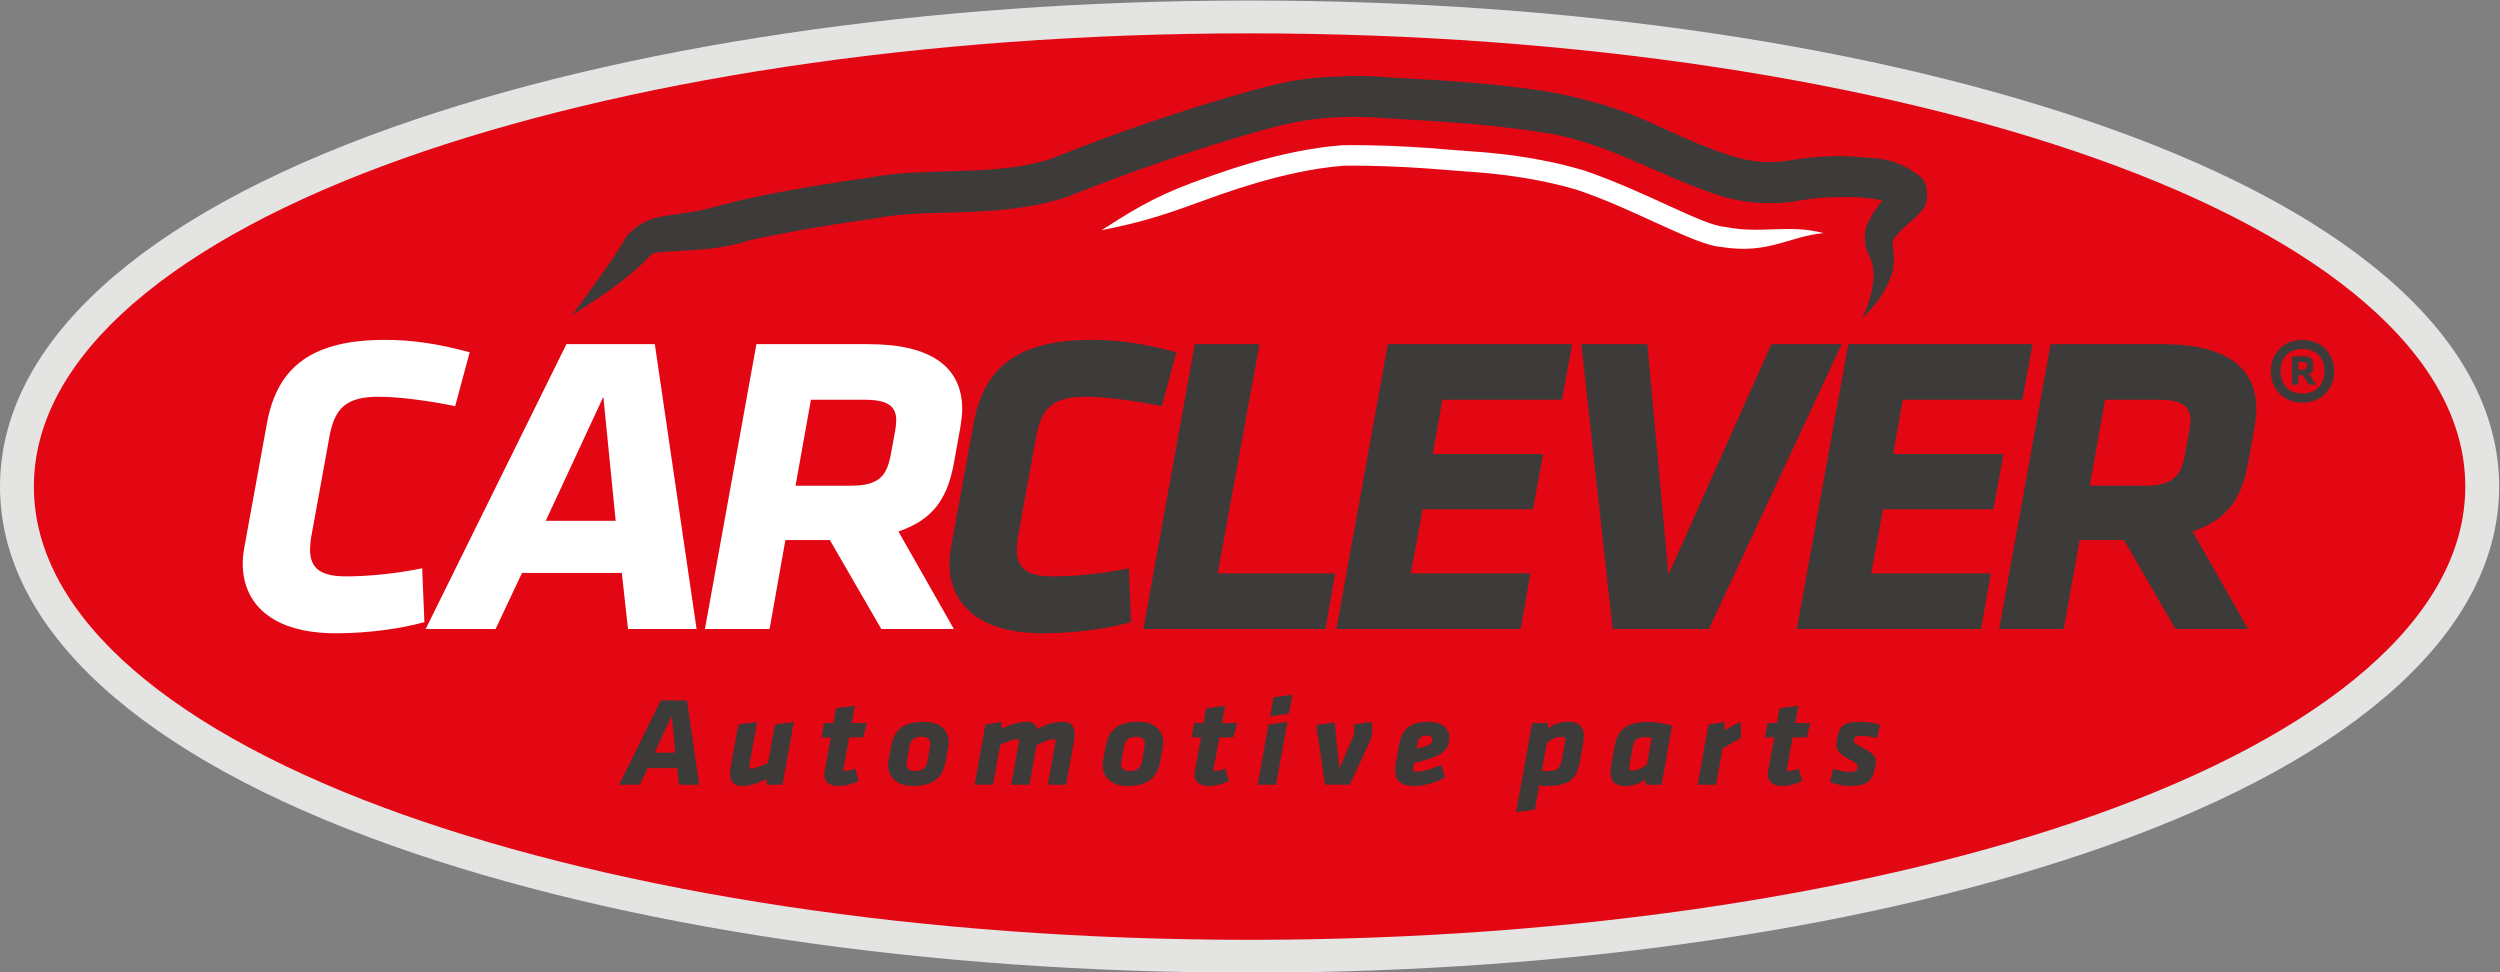 <?xml version="1.0" encoding="UTF-8" standalone="no"?>
<!DOCTYPE svg PUBLIC "-//W3C//DTD SVG 1.1//EN" "http://www.w3.org/Graphics/SVG/1.1/DTD/svg11.dtd">
<svg width="100%" height="100%" viewBox="0 0 977 380" version="1.1" xmlns="http://www.w3.org/2000/svg" xmlns:xlink="http://www.w3.org/1999/xlink" xml:space="preserve" xmlns:serif="http://www.serif.com/" style="fill-rule:evenodd;clip-rule:evenodd;stroke-linejoin:round;stroke-miterlimit:2;">
    <rect x="0" y="0" width="977" height="380" fill="#808080" stroke="none"/>
    <g transform="matrix(1,0,0,1,-215.143,-2364.34)">
        <g id="Vrstva-1" serif:id="Vrstva 1" transform="matrix(4.167,0,0,4.167,177.523,-112.717)">
            <g transform="matrix(1,0,0,1,206.63,673.759)">
                <path d="M0,-67.358C-21.653,-75.037 -50.208,-79.264 -80.417,-79.264C-110.614,-79.264 -139.168,-75.037 -160.82,-67.36C-184.538,-58.949 -197.601,-46.988 -197.601,-33.677C-197.601,-20.37 -184.54,-8.408 -160.821,-0C-139.169,7.678 -110.613,11.906 -80.411,11.906L-80.404,11.906C-50.208,11.906 -21.654,7.678 -0.003,0.002C23.717,-8.408 36.778,-20.371 36.778,-33.679C36.778,-46.988 23.717,-58.949 0,-67.358" style="fill:rgb(228,228,227);fill-rule:nonzero;"/>
            </g>
            <g transform="matrix(1,0,0,1,126.219,682.587)">
                <path d="M-0.006,-85.012L0.002,-85.012C30.853,-85.012 58.921,-80.527 79.32,-73.294C100.735,-65.7 114.014,-54.829 114.014,-42.508L114.014,-42.506C114.014,-30.183 100.735,-19.314 79.318,-11.719C58.92,-4.487 30.853,0 0.007,0L-0.003,0C-30.852,0 -58.921,-4.487 -79.32,-11.72C-100.735,-19.314 -114.014,-30.183 -114.014,-42.506L-114.014,-42.508C-114.014,-54.829 -100.734,-65.7 -79.319,-73.295C-58.921,-80.527 -30.852,-85.012 -0.006,-85.012Z" style="fill:rgb(227,6,19);fill-rule:nonzero;"/>
            </g>
            <g transform="matrix(1,0,0,1,112.331,610.293)">
                <path d="M0,5.742C3.301,5.095 5.467,4.471 9.114,3.124C11.073,2.431 17.078,0.115 22.756,-0.306C28.37,-0.377 33.898,0.265 33.827,0.192C33.797,0.268 39.216,0.339 44.661,1.979C49.89,3.731 55.677,7.145 58.071,7.308C62.546,8.043 64.426,6.325 67.716,6.015C64.381,5.138 61.888,6.127 58.495,5.433C56.418,5.318 51.134,2.148 45.269,0.141C39.424,-1.602 33.965,-1.633 33.99,-1.718C33.917,-1.647 28.769,-2.301 22.611,-2.23C16.471,-1.767 10.394,0.622 8.389,1.336C4.675,2.741 2.795,3.971 0,5.742" style="fill:white;fill-rule:nonzero;"/>
            </g>
            <g transform="matrix(1,0,0,1,31.794,632.861)">
                <path d="M0,14.437C0,13.997 0.042,13.476 0.166,12.833L2.269,1.282C3.258,-4.173 6.682,-6.54 13.364,-6.54C16.126,-6.54 18.602,-6.1 21.283,-5.376L19.922,-0.323C17.612,-0.804 14.725,-1.205 12.746,-1.205C9.817,-1.205 8.62,-0.242 8.125,2.565L6.435,11.871C6.353,12.312 6.311,12.833 6.311,13.114C6.311,14.958 7.384,15.64 9.694,15.64C11.672,15.64 14.353,15.4 16.828,14.878L17.035,19.934C14.848,20.536 11.796,20.977 8.744,20.977C2.682,20.977 0,18.168 0,14.437" style="fill:white;fill-rule:nonzero;"/>
            </g>
            <g transform="matrix(1,0,0,1,60.211,636.868)">
                <path d="M0,6.42L6.558,6.42L5.403,-5.212L0,6.42ZM7.135,11.313L-2.227,11.313L-4.702,16.566L-11.26,16.566L1.939,-10.146L10.229,-10.146L14.146,16.566L7.713,16.566L7.135,11.313Z" style="fill:white;fill-rule:nonzero;"/>
            </g>
            <g transform="matrix(1,0,0,1,92.958,645.173)">
                <path d="M0,-10.188C0.083,-10.628 0.123,-11.11 0.123,-11.31C0.123,-12.674 -0.742,-13.237 -2.845,-13.237L-7.877,-13.237L-9.321,-5.174L-4.125,-5.174C-1.443,-5.174 -0.742,-6.136 -0.371,-8.181L0,-10.188ZM-6.104,-0.08L-10.271,-0.08L-11.755,8.262L-17.818,8.262L-12.991,-18.45L-2.475,-18.45C3.424,-18.45 6.31,-16.285 6.31,-12.353C6.31,-11.833 6.228,-11.31 6.146,-10.709L5.568,-7.5C4.99,-4.172 3.754,-2.044 0.329,-0.882L5.527,8.262L-1.279,8.262L-6.104,-0.08Z" style="fill:white;fill-rule:nonzero;"/>
            </g>
            <g transform="matrix(1,0,0,1,98.071,632.861)">
                <path d="M0,14.437C0,13.997 0.041,13.476 0.164,12.833L2.268,1.282C3.258,-4.173 6.681,-6.54 13.363,-6.54C16.127,-6.54 18.601,-6.1 21.281,-5.376L19.92,-0.323C17.611,-0.804 14.725,-1.205 12.744,-1.205C9.815,-1.205 8.62,-0.242 8.125,2.565L6.433,11.871C6.351,12.312 6.311,12.833 6.311,13.114C6.311,14.958 7.382,15.64 9.692,15.64C11.672,15.64 14.353,15.4 16.828,14.878L17.034,19.934C14.847,20.536 11.796,20.977 8.743,20.977C2.68,20.977 0,18.168 0,14.437" style="fill:rgb(60,59,58);fill-rule:nonzero;"/>
            </g>
            <g transform="matrix(1,0,0,1,121.084,653.436)">
                <path d="M0,-26.714L6.063,-26.714L2.144,-5.215L13.157,-5.215L12.251,0L-4.825,0L0,-26.714Z" style="fill:rgb(60,59,58);fill-rule:nonzero;"/>
            </g>
            <g transform="matrix(1,0,0,1,139.189,653.436)">
                <path d="M0,-26.714L17.281,-26.714L16.332,-21.5L5.114,-21.5L4.207,-16.406L14.56,-16.406L13.61,-11.23L3.257,-11.23L2.145,-5.215L13.363,-5.215L12.458,0L-4.827,0L0,-26.714Z" style="fill:rgb(60,59,58);fill-rule:nonzero;"/>
            </g>
            <g transform="matrix(1,0,0,1,160.264,626.722)">
                <path d="M0,26.714L-2.928,0L3.259,0L5.239,21.619L14.89,0L21.49,0L9.032,26.714L0,26.714Z" style="fill:rgb(60,59,58);fill-rule:nonzero;"/>
            </g>
            <g transform="matrix(1,0,0,1,182.369,653.436)">
                <path d="M0,-26.714L17.283,-26.714L16.333,-21.5L5.114,-21.5L4.208,-16.406L14.56,-16.406L13.61,-11.23L3.259,-11.23L2.146,-5.215L13.365,-5.215L12.458,0L-4.824,0L0,-26.714Z" style="fill:rgb(60,59,58);fill-rule:nonzero;"/>
            </g>
            <g transform="matrix(1,0,0,1,214.333,645.173)">
                <path d="M0,-10.188C0.084,-10.628 0.125,-11.11 0.125,-11.31C0.125,-12.674 -0.741,-13.237 -2.845,-13.237L-7.877,-13.237L-9.319,-5.174L-4.125,-5.174C-1.442,-5.174 -0.741,-6.136 -0.371,-8.181L0,-10.188ZM-6.103,-0.08L-10.269,-0.08L-11.755,8.262L-17.815,8.262L-12.992,-18.45L-2.474,-18.45C3.425,-18.45 6.31,-16.285 6.31,-12.353C6.31,-11.833 6.229,-11.31 6.145,-10.709L5.568,-7.5C4.992,-4.172 3.753,-2.044 0.33,-0.882L5.528,8.262L-1.277,8.262L-6.103,-0.08Z" style="fill:rgb(60,59,58);fill-rule:nonzero;"/>
            </g>
            <g transform="matrix(1,0,0,1,225.041,630.131)">
                <path d="M0,-1.734L-0.466,-1.734L-0.466,-1.021L0,-1.021C0.25,-1.021 0.351,-1.134 0.351,-1.314L0.351,-1.442C0.351,-1.653 0.234,-1.734 0,-1.734M-0.082,-0.502L-0.466,-0.502L-0.466,0.39L-1.065,0.39L-1.065,-2.27L0.05,-2.27C0.667,-2.27 0.934,-2.011 0.934,-1.506L0.934,-1.248C0.934,-0.941 0.801,-0.713 0.549,-0.599L1.234,0.39L0.549,0.39L-0.082,-0.502ZM-2.133,-0.876C-2.133,0.259 -1.484,1.216 -0.082,1.216C1.318,1.216 1.983,0.259 1.983,-0.876C1.983,-2.011 1.318,-2.951 -0.082,-2.951C-1.484,-2.951 -2.133,-2.011 -2.133,-0.876M-3.05,-0.876C-3.05,-2.512 -1.883,-3.809 -0.082,-3.809C1.735,-3.809 2.9,-2.512 2.9,-0.876C2.9,0.762 1.735,2.075 -0.082,2.075C-1.883,2.075 -3.05,0.762 -3.05,-0.876" style="fill:rgb(60,59,58);fill-rule:nonzero;"/>
            </g>
            <g transform="matrix(1,0,0,1,70.424,663.138)">
                <path d="M0,1.897L1.941,1.897L1.599,-1.544L0,1.897ZM2.113,3.346L-0.659,3.346L-1.392,4.901L-3.332,4.901L0.574,-3.004L3.028,-3.004L4.187,4.901L2.283,4.901L2.113,3.346Z" style="fill:rgb(60,59,58);fill-rule:nonzero;"/>
            </g>
            <g transform="matrix(1,0,0,1,79.313,664.135)">
                <path d="M0,2.04C-0.013,2.1 -0.025,2.171 -0.025,2.22C-0.025,2.338 0.036,2.396 0.208,2.396C0.525,2.396 1.306,2.063 1.745,1.851L2.392,-1.746L4.162,-1.984L3.1,3.904L1.635,3.904L1.623,3.37C0.695,3.799 -0.037,4.024 -0.72,4.024C-1.501,4.024 -1.808,3.572 -1.808,2.849C-1.808,2.61 -1.782,2.421 -1.745,2.184L-1.038,-1.746L0.72,-1.984L0,2.04Z" style="fill:rgb(60,59,58);fill-rule:nonzero;"/>
            </g>
            <g transform="matrix(1,0,0,1,88.665,665.193)">
                <path d="M0,-1.593L-0.526,1.292C-0.538,1.35 -0.55,1.41 -0.55,1.446C-0.55,1.53 -0.5,1.565 -0.379,1.565C-0.086,1.565 0.243,1.446 0.549,1.327L0.89,2.49C0.402,2.752 -0.305,2.967 -1.001,2.967C-1.868,2.967 -2.332,2.562 -2.332,1.874C-2.332,1.791 -2.32,1.707 -2.308,1.625L-1.722,-1.593L-2.601,-1.593L-2.356,-2.934L-1.478,-2.934L-1.234,-4.322L0.536,-4.56L0.243,-2.934L1.659,-2.934L1.318,-1.593L0,-1.593Z" style="fill:rgb(60,59,58);fill-rule:nonzero;"/>
            </g>
            <g transform="matrix(1,0,0,1,96.283,666.107)">
                <path d="M0,-1.914C0,-2.34 -0.269,-2.565 -0.83,-2.565C-1.477,-2.565 -1.856,-2.245 -1.954,-1.676L-2.209,-0.239C-2.223,-0.156 -2.233,-0.073 -2.233,-0.002C-2.233,0.413 -1.965,0.65 -1.404,0.65C-0.744,0.65 -0.378,0.33 -0.281,-0.239L-0.024,-1.676C-0.013,-1.759 0,-1.841 0,-1.914M-3.967,0.116C-3.967,-0.015 -3.955,-0.156 -3.931,-0.287L-3.687,-1.628C-3.418,-3.111 -2.673,-3.967 -0.599,-3.967C1,-3.967 1.721,-3.076 1.721,-2.043C1.721,-1.914 1.709,-1.77 1.684,-1.628L1.44,-0.287C1.184,1.101 0.5,2.053 -1.66,2.053C-3.174,2.053 -3.967,1.173 -3.967,0.116" style="fill:rgb(60,59,58);fill-rule:nonzero;"/>
            </g>
            <g transform="matrix(1,0,0,1,108.002,666.071)">
                <path d="M0,-1.96C0.013,-2.031 0.025,-2.09 0.025,-2.138C0.025,-2.257 -0.036,-2.305 -0.208,-2.305C-0.525,-2.305 -1.269,-1.996 -1.758,-1.746L-2.429,1.97L-4.137,1.97L-3.429,-1.96C-3.418,-2.031 -3.405,-2.09 -3.405,-2.138C-3.405,-2.257 -3.466,-2.305 -3.637,-2.305C-3.955,-2.305 -4.711,-1.996 -5.175,-1.758L-5.846,1.97L-7.567,1.97L-6.555,-3.669L-5.042,-3.92L-5.053,-3.277C-4.125,-3.704 -3.393,-3.93 -2.708,-3.93C-2.123,-3.93 -1.818,-3.682 -1.684,-3.254C-0.78,-3.764 0.037,-3.93 0.72,-3.93C1.514,-3.93 1.808,-3.49 1.808,-2.755C1.808,-2.553 1.794,-2.328 1.745,-2.09L1.013,1.97L-0.707,1.97L0,-1.96Z" style="fill:rgb(60,59,58);fill-rule:nonzero;"/>
            </g>
            <g transform="matrix(1,0,0,1,116.402,666.107)">
                <path d="M0,-1.914C0,-2.34 -0.268,-2.565 -0.83,-2.565C-1.477,-2.565 -1.854,-2.245 -1.953,-1.676L-2.209,-0.239C-2.222,-0.156 -2.233,-0.073 -2.233,-0.002C-2.233,0.413 -1.964,0.65 -1.403,0.65C-0.744,0.65 -0.378,0.33 -0.28,-0.239L-0.023,-1.676C-0.012,-1.759 0,-1.841 0,-1.914M-3.966,0.116C-3.966,-0.015 -3.955,-0.156 -3.93,-0.287L-3.686,-1.628C-3.417,-3.111 -2.672,-3.967 -0.598,-3.967C1.001,-3.967 1.722,-3.076 1.722,-2.043C1.722,-1.914 1.709,-1.77 1.685,-1.628L1.441,-0.287C1.185,1.101 0.5,2.053 -1.66,2.053C-3.173,2.053 -3.966,1.173 -3.966,0.116" style="fill:rgb(60,59,58);fill-rule:nonzero;"/>
            </g>
            <g transform="matrix(1,0,0,1,123.387,665.193)">
                <path d="M0,-1.593L-0.526,1.292C-0.538,1.35 -0.55,1.41 -0.55,1.446C-0.55,1.53 -0.501,1.565 -0.38,1.565C-0.086,1.565 0.244,1.446 0.549,1.327L0.89,2.49C0.401,2.752 -0.306,2.967 -1.001,2.967C-1.868,2.967 -2.332,2.562 -2.332,1.874C-2.332,1.791 -2.32,1.707 -2.308,1.625L-1.722,-1.593L-2.602,-1.593L-2.357,-2.934L-1.478,-2.934L-1.234,-4.322L0.536,-4.56L0.244,-2.934L1.659,-2.934L1.317,-1.593L0,-1.593Z" style="fill:rgb(60,59,58);fill-rule:nonzero;"/>
            </g>
            <g transform="matrix(1,0,0,1,128.465,667.801)">
                <path d="M0,-7.963L1.77,-8.201L1.44,-6.42L-0.317,-6.183L0,-7.963ZM-0.464,-5.411L1.306,-5.65L0.232,0.238L-1.488,0.238L-0.464,-5.411Z" style="fill:rgb(60,59,58);fill-rule:nonzero;"/>
            </g>
            <g transform="matrix(1,0,0,1,133.289,662.151)">
                <path d="M0,5.889L-0.817,0.285L0.902,0.047L1.355,4.358L2.598,1.473C2.709,1.188 2.745,0.951 2.745,0.738C2.745,0.559 2.721,0.392 2.684,0.239L4.358,0C4.405,0.167 4.441,0.416 4.441,0.702C4.441,1.034 4.394,1.413 4.247,1.746L2.33,5.889L0,5.889Z" style="fill:rgb(60,59,58);fill-rule:nonzero;"/>
            </g>
            <g transform="matrix(1,0,0,1,143.348,666.535)">
                <path d="M0,-2.769C0,-2.971 -0.184,-3.101 -0.5,-3.101C-1.124,-3.101 -1.306,-2.757 -1.39,-2.282L-1.465,-1.878C-1.172,-1.949 -1.038,-1.973 -0.683,-2.081C-0.221,-2.211 0,-2.424 0,-2.769M-3.113,-2.211C-2.868,-3.54 -2.257,-4.394 -0.379,-4.394C0.745,-4.394 1.599,-3.92 1.599,-2.947C1.599,-1.82 1,-1.297 -0.463,-0.87C-1.185,-0.656 -1.197,-0.656 -1.708,-0.525L-1.783,-0.123C-1.818,0.092 -1.794,0.283 -1.476,0.283C-0.854,0.283 0.048,-0.015 0.853,-0.36L1.184,0.829C0.463,1.267 -0.672,1.625 -1.721,1.625C-2.954,1.625 -3.48,1.101 -3.48,0.116C-3.48,-0.098 -3.456,-0.336 -3.407,-0.584L-3.113,-2.211Z" style="fill:rgb(60,59,58);fill-rule:nonzero;"/>
            </g>
            <g transform="matrix(1,0,0,1,155.811,668.763)">
                <path d="M0,-4.771C0.062,-5.08 -0.024,-5.221 -0.329,-5.221C-0.94,-5.221 -1.377,-4.913 -1.708,-4.627L-2.173,-2.052C-1.977,-2.016 -1.746,-2.005 -1.5,-2.005C-0.61,-2.005 -0.428,-2.468 -0.318,-3.026L0,-4.771ZM-1.634,-6.502L-1.585,-6.004C-1.159,-6.35 -0.549,-6.623 0.305,-6.623C1.601,-6.623 1.917,-5.863 1.686,-4.57L1.405,-3.013C1.16,-1.637 0.795,-0.603 -1.708,-0.603C-1.891,-0.603 -2.269,-0.628 -2.43,-0.665L-2.844,1.616L-4.603,1.852L-3.087,-6.502L-1.634,-6.502Z" style="fill:rgb(60,59,58);fill-rule:nonzero;"/>
            </g>
            <g transform="matrix(1,0,0,1,161.842,664.027)">
                <path d="M0,2.256C-0.048,2.567 0.026,2.683 0.331,2.683C0.771,2.683 1.247,2.436 1.638,2.113L2.088,-0.39C1.855,-0.438 1.601,-0.45 1.418,-0.45C0.526,-0.45 0.417,-0.023 0.307,0.535L0,2.256ZM1.563,4.014L1.515,3.514C1.1,3.823 0.478,4.132 -0.376,4.132C-1.671,4.132 -1.928,3.373 -1.696,2.077L-1.415,0.525C-1.169,-0.853 -0.609,-1.876 1.734,-1.876C2.356,-1.876 3.175,-1.767 4.005,-1.518L3.017,4.014L1.563,4.014Z" style="fill:rgb(60,59,58);fill-rule:nonzero;"/>
            </g>
            <g transform="matrix(1,0,0,1,172.308,666.532)">
                <path d="M0,-2.873C-0.759,-2.468 -1.039,-2.314 -1.723,-1.898L-2.345,1.508L-4.066,1.508L-3.054,-4.13L-1.539,-4.381L-1.576,-3.596C-1.001,-3.929 -0.54,-4.165 -0.027,-4.381L0,-2.873Z" style="fill:rgb(60,59,58);fill-rule:nonzero;"/>
            </g>
            <g transform="matrix(1,0,0,1,177.153,665.193)">
                <path d="M0,-1.593L-0.525,1.292C-0.538,1.35 -0.549,1.41 -0.549,1.446C-0.549,1.53 -0.5,1.565 -0.378,1.565C-0.085,1.565 0.246,1.446 0.549,1.327L0.892,2.49C0.402,2.752 -0.305,2.967 -1,2.967C-1.868,2.967 -2.33,2.562 -2.33,1.874C-2.33,1.791 -2.319,1.707 -2.306,1.625L-1.722,-1.593L-2.6,-1.593L-2.356,-2.934L-1.478,-2.934L-1.232,-4.322L0.538,-4.56L0.246,-2.934L1.66,-2.934L1.319,-1.593L0,-1.593Z" style="fill:rgb(60,59,58);fill-rule:nonzero;"/>
            </g>
            <g transform="matrix(1,0,0,1,180.647,662.521)">
                <path d="M0,5.258L0.328,4.024C0.78,4.177 1.293,4.321 1.939,4.321C2.513,4.321 2.55,4.154 2.599,3.88C2.647,3.62 2.476,3.477 1.806,3.132C0.561,2.492 0.512,2.065 0.67,1.198C0.903,-0.049 1.279,-0.381 2.928,-0.381C3.49,-0.381 4.21,-0.261 4.698,-0.108L4.417,1.151C3.98,1.032 3.33,0.937 2.915,0.937C2.403,0.937 2.331,0.996 2.269,1.306C2.219,1.578 2.28,1.638 2.855,1.934C4.222,2.647 4.43,2.896 4.259,3.81C4.014,5.114 3.624,5.639 1.844,5.639C1.293,5.639 0.523,5.483 0,5.258" style="fill:rgb(60,59,58);fill-rule:nonzero;"/>
            </g>
            <g transform="matrix(1,0,0,1,186.17,613.321)">
                <path d="M0,-0.804C0.011,-0.924 0.04,-1.004 0.1,-0.966C0.125,-0.983 0.079,-0.91 0,-0.804M2.909,-2.355C0.205,-4.382 -1.432,-3.935 -3.738,-4.223C-4.941,-4.242 -6.687,-4.253 -8.956,-3.886C-10.825,-3.543 -12.703,-3.555 -15.09,-4.361C-17.437,-5.119 -20.077,-6.349 -22.817,-7.584C-25.774,-8.884 -28.992,-9.755 -32.112,-10.3C-38.374,-11.283 -44.22,-11.42 -48.49,-11.725C-49.827,-11.774 -51.002,-11.744 -52.01,-11.682C-54.556,-11.614 -56.588,-11.155 -56.588,-11.155L-56.586,-11.153C-59.005,-10.719 -68.848,-7.898 -78.339,-4.066C-83.5,-2.233 -90.194,-3.274 -95.729,-2.197C-101.168,-1.452 -105.544,-0.582 -107.769,-0.075C-110.032,0.466 -111.251,0.916 -112.932,1.089C-114.482,1.463 -116.479,1.16 -118.376,3.273C-119.778,5.725 -121.517,7.957 -123.497,10.696C-120.629,8.833 -118.157,7.256 -116.032,4.965C-115.523,4.5 -110.353,4.916 -106.854,3.657C-104.766,3.196 -100.441,2.345 -95.172,1.628C-90.09,0.561 -83.649,1.735 -77.118,-0.387C-67.101,-4.386 -58.27,-6.912 -55.916,-7.359L-55.917,-7.361C-55.917,-7.361 -53.609,-7.88 -50.831,-7.896L-50.83,-7.896C-50.187,-7.916 -49.49,-7.918 -48.748,-7.888C-44.451,-7.581 -38.609,-7.418 -32.816,-6.499C-27.006,-5.796 -21.979,-2.597 -16.347,-0.692C-13.623,0.293 -10.416,0.369 -8.247,-0.091C-6.443,-0.394 -4.845,-0.4 -3.833,-0.389C-2.753,-0.42 -1.413,-0.235 -0.586,-0.094C-1.059,0.475 -1.511,1.12 -1.893,1.888C-2.416,2.771 -2.298,4.29 -1.918,4.929C-1.613,5.598 -1.473,5.976 -1.427,6.672C-1.396,7.962 -1.795,9.452 -2.497,10.97C-1.277,9.789 -0.274,8.503 0.254,6.9C0.512,6.142 0.507,5.068 0.381,4.357C0.312,3.633 0.409,3.605 0.698,3.213C1.05,2.824 1.494,2.369 2.064,1.904C2.308,1.689 2.597,1.497 3.13,0.825C3.735,0.329 3.833,-1.69 2.909,-2.355" style="fill:rgb(60,59,58);fill-rule:nonzero;"/>
            </g>
        </g>
    </g>
</svg>
